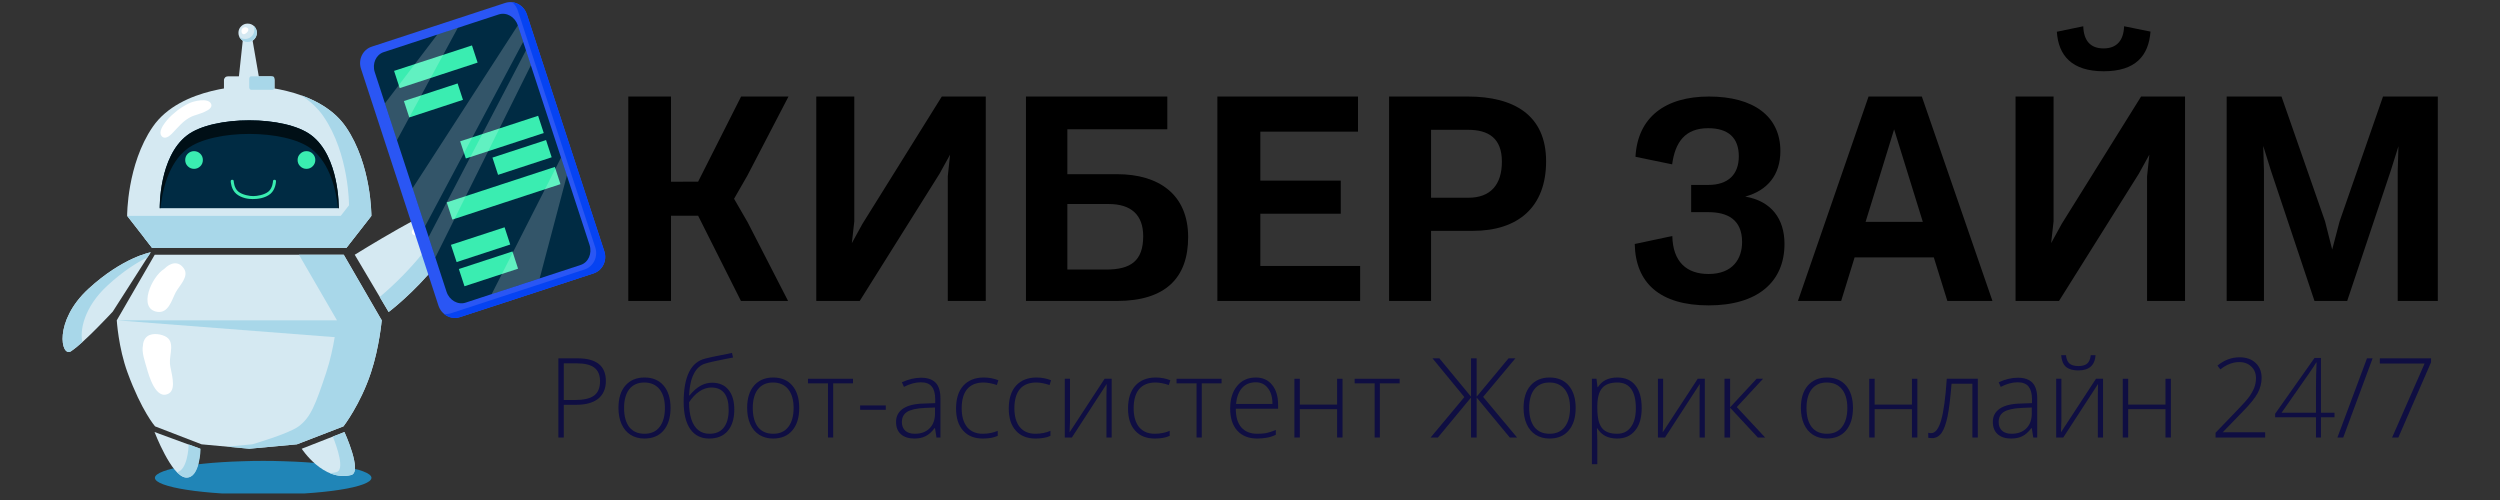<svg xmlns="http://www.w3.org/2000/svg" xmlns:xlink="http://www.w3.org/1999/xlink" width="250" zoomAndPan="magnify" viewBox="0 0 187.5 37.5" height="50" preserveAspectRatio="xMidYMid meet" version="1.0"><rect x="0" y="0" width="187.5" height="37.5" fill="#333333" stroke="none"/><defs><g/><clipPath id="ebdefc8ec6"><path d="M 11 34 L 28 34 L 28 37.008 L 11 37.008 Z M 11 34 " clip-rule="nonzero"/></clipPath><clipPath id="5890854071"><path d="M 27 0 L 45.555 0 L 45.555 24 L 27 24 Z M 27 0 " clip-rule="nonzero"/></clipPath><clipPath id="36b679dd4c"><path d="M 33 0 L 45.555 0 L 45.555 24 L 33 24 Z M 33 0 " clip-rule="nonzero"/></clipPath></defs><g clip-path="url(#ebdefc8ec6)"><path fill="#2085b7" d="M 27.859 35.836 C 27.859 35.922 27.805 36.004 27.703 36.086 C 27.598 36.168 27.445 36.246 27.238 36.324 C 27.035 36.398 26.785 36.473 26.488 36.543 C 26.195 36.613 25.855 36.676 25.48 36.734 C 25.102 36.793 24.691 36.848 24.25 36.891 C 23.805 36.938 23.34 36.977 22.848 37.008 C 22.352 37.043 21.844 37.066 21.324 37.082 C 20.801 37.098 20.273 37.105 19.738 37.105 C 19.207 37.105 18.676 37.098 18.156 37.082 C 17.633 37.066 17.125 37.043 16.633 37.008 C 16.141 36.977 15.672 36.938 15.227 36.891 C 14.785 36.848 14.375 36.793 13.996 36.734 C 13.621 36.676 13.285 36.613 12.988 36.543 C 12.691 36.473 12.441 36.398 12.238 36.324 C 12.031 36.246 11.879 36.168 11.773 36.086 C 11.672 36.004 11.617 35.922 11.617 35.836 C 11.617 35.754 11.672 35.672 11.773 35.59 C 11.879 35.508 12.031 35.43 12.238 35.352 C 12.441 35.273 12.691 35.199 12.988 35.133 C 13.285 35.062 13.621 35 13.996 34.941 C 14.375 34.879 14.785 34.828 15.227 34.781 C 15.672 34.734 16.141 34.695 16.633 34.664 C 17.125 34.633 17.633 34.609 18.156 34.594 C 18.676 34.574 19.207 34.566 19.738 34.566 C 20.273 34.566 20.801 34.574 21.324 34.594 C 21.844 34.609 22.352 34.633 22.848 34.664 C 23.34 34.695 23.805 34.734 24.25 34.781 C 24.691 34.828 25.102 34.879 25.48 34.941 C 25.855 35 26.195 35.062 26.488 35.133 C 26.785 35.199 27.035 35.273 27.238 35.352 C 27.445 35.43 27.598 35.508 27.703 35.59 C 27.805 35.672 27.859 35.754 27.859 35.836 Z M 27.859 35.836 " fill-opacity="1" fill-rule="nonzero"/></g><path fill="#d5e9f2" d="M 25.934 9.516 C 23.824 6.445 18.691 6.445 18.691 6.445 C 18.691 6.445 13.562 6.445 11.453 9.516 C 9.516 12.336 9.535 16.188 9.535 16.188 L 11.402 18.586 L 25.98 18.586 L 27.852 16.188 C 27.852 16.188 27.871 12.336 25.934 9.516 Z M 25.934 9.516 " fill-opacity="1" fill-rule="nonzero"/><path fill="#a8d7e9" d="M 25.938 9.516 C 25.109 8.312 23.816 7.582 22.555 7.137 C 23.207 7.543 23.801 8.062 24.258 8.727 C 26.195 11.543 26.176 15.395 26.176 15.395 L 24.305 17.797 L 10.789 17.797 L 11.406 18.586 L 25.984 18.586 L 27.855 16.188 C 27.855 16.188 27.871 12.336 25.938 9.516 Z M 25.938 9.516 " fill-opacity="1" fill-rule="nonzero"/><path fill="#002b43" d="M 23.344 10.141 C 21.379 8.652 16.008 8.652 14.043 10.141 C 11.906 11.758 11.98 15.613 11.98 15.613 L 25.406 15.613 C 25.406 15.613 25.477 11.758 23.344 10.141 Z M 23.344 10.141 " fill-opacity="1" fill-rule="nonzero"/><path fill="#000f16" d="M 12.035 15.613 C 12.168 14.355 12.602 12.25 14.043 11.16 C 16.008 9.672 21.379 9.672 23.344 11.16 C 24.781 12.25 25.219 14.352 25.352 15.613 L 25.406 15.613 C 25.406 15.613 25.48 11.758 23.344 10.141 C 21.379 8.652 16.008 8.652 14.043 10.141 C 11.906 11.758 11.98 15.613 11.98 15.613 Z M 12.035 15.613 " fill-opacity="1" fill-rule="nonzero"/><path fill="#d5e9f2" d="M 17.086 5.727 L 20.301 5.727 C 20.379 5.727 20.445 5.754 20.504 5.809 C 20.559 5.867 20.586 5.934 20.586 6.012 L 20.586 7.023 C 20.586 7.102 20.559 7.168 20.504 7.227 C 20.445 7.281 20.379 7.309 20.301 7.309 L 17.086 7.309 C 17.008 7.309 16.938 7.281 16.883 7.227 C 16.828 7.168 16.797 7.102 16.797 7.023 L 16.797 6.012 C 16.797 5.934 16.828 5.867 16.883 5.809 C 16.938 5.754 17.008 5.727 17.086 5.727 Z M 17.086 5.727 " fill-opacity="1" fill-rule="nonzero"/><path fill="#d5e9f2" d="M 17.836 6.492 L 18.27 2.461 L 18.844 2.461 L 19.547 6.516 Z M 17.836 6.492 " fill-opacity="1" fill-rule="nonzero"/><path fill="#d5e9f2" d="M 19.27 2.461 C 19.27 2.652 19.199 2.816 19.066 2.953 C 18.93 3.09 18.766 3.156 18.574 3.156 C 18.383 3.156 18.219 3.09 18.086 2.953 C 17.949 2.816 17.883 2.652 17.883 2.461 C 17.883 2.27 17.949 2.105 18.086 1.973 C 18.219 1.836 18.383 1.77 18.574 1.77 C 18.766 1.77 18.93 1.836 19.066 1.973 C 19.199 2.105 19.27 2.27 19.27 2.461 Z M 19.27 2.461 " fill-opacity="1" fill-rule="nonzero"/><path fill="#a8d7e9" d="M 19.008 1.918 C 19.078 2.066 19.098 2.219 19.062 2.379 C 19.027 2.539 18.945 2.668 18.82 2.77 C 18.691 2.871 18.547 2.922 18.383 2.922 C 18.219 2.922 18.074 2.871 17.945 2.766 C 17.992 2.859 18.059 2.938 18.141 3.004 C 18.223 3.066 18.316 3.109 18.418 3.133 C 18.52 3.156 18.621 3.156 18.727 3.133 C 18.828 3.109 18.918 3.062 19 2.996 C 19.082 2.934 19.145 2.852 19.191 2.758 C 19.238 2.664 19.262 2.562 19.262 2.461 C 19.262 2.355 19.238 2.254 19.195 2.16 C 19.152 2.066 19.086 1.984 19.008 1.918 Z M 19.008 1.918 " fill-opacity="1" fill-rule="nonzero"/><path fill="#a8d7e9" d="M 11.402 18.586 L 25.98 18.586 L 27.852 16.188 L 9.535 16.188 Z M 11.402 18.586 " fill-opacity="1" fill-rule="nonzero"/><path fill="#a8d7e9" d="M 20.586 6.551 C 20.586 6.652 20.523 6.734 20.441 6.734 L 18.836 6.734 C 18.758 6.734 18.691 6.652 18.691 6.551 L 18.691 5.91 C 18.691 5.809 18.758 5.723 18.836 5.723 L 20.441 5.723 C 20.523 5.723 20.586 5.805 20.586 5.91 Z M 20.586 6.551 " fill-opacity="1" fill-rule="nonzero"/><path fill="#ffffff" d="M 15.824 7.77 C 15.594 7.32 14.531 7.578 14.188 7.742 C 13.906 7.875 13.395 8.172 13.07 8.48 C 12.809 8.691 12.578 8.93 12.379 9.199 C 12.211 9.422 11.898 9.883 12.102 10.18 C 12.324 10.504 12.699 10.223 12.883 10.035 C 13.367 9.547 13.738 9.027 14.395 8.73 C 14.715 8.586 16.098 8.297 15.824 7.77 Z M 15.824 7.77 " fill-opacity="1" fill-rule="nonzero"/><path fill="#ffffff" d="M 18.297 2.062 C 17.969 2.141 18.094 2.824 18.496 2.457 C 18.816 2.164 18.48 1.98 18.297 2.062 Z M 18.297 2.062 " fill-opacity="1" fill-rule="nonzero"/><path fill="#d5e9f2" d="M 28.629 24.023 L 25.781 19.105 L 11.605 19.105 L 8.758 24.023 C 8.758 24.023 8.879 26.074 9.566 27.945 C 10.621 30.824 11.629 31.977 11.629 31.977 L 15.117 33.324 L 18.66 33.652 L 18.66 33.656 C 18.66 33.656 18.688 33.656 18.695 33.656 C 18.703 33.656 18.727 33.656 18.727 33.656 L 18.727 33.652 L 22.27 33.324 L 25.758 31.977 C 25.758 31.977 27.023 30.348 27.82 27.945 C 28.449 26.055 28.629 24.023 28.629 24.023 Z M 28.629 24.023 " fill-opacity="1" fill-rule="nonzero"/><path fill="#a8d7e9" d="M 25.781 19.105 L 22.422 19.105 L 25.273 24.023 C 25.273 24.023 25.094 26.055 24.465 27.945 C 23.664 30.348 23.309 31.301 22.398 31.977 C 21.648 32.535 18.914 33.324 18.914 33.324 L 17.016 33.5 L 18.66 33.652 L 18.66 33.656 C 18.66 33.656 18.684 33.656 18.691 33.656 C 18.699 33.656 18.723 33.656 18.723 33.656 L 18.723 33.652 L 22.27 33.324 L 25.758 31.977 C 25.758 31.977 27.023 30.348 27.82 27.945 C 28.449 26.055 28.629 24.023 28.629 24.023 Z M 25.781 19.105 " fill-opacity="1" fill-rule="nonzero"/><path fill="#a8d7e9" d="M 8.758 24.023 L 28.629 24.023 L 27.855 25.5 Z M 8.758 24.023 " fill-opacity="1" fill-rule="nonzero"/><path fill="#ffffff" d="M 12.746 27.285 C 12.688 26.57 13.176 25.586 12.363 25.211 C 11.945 25.016 11.238 24.938 10.914 25.355 C 10.793 25.516 10.73 25.699 10.723 25.898 C 10.605 26.406 10.879 27.152 11.008 27.609 C 11.16 28.145 11.68 30.035 12.645 29.52 C 13.297 29.168 12.785 27.812 12.746 27.285 Z M 12.746 27.285 " fill-opacity="1" fill-rule="nonzero"/><path fill="#ffffff" d="M 13.789 20.133 C 13.359 19.516 12.75 19.723 12.316 20.168 C 11.355 20.758 10.328 23.152 11.789 23.387 C 12.629 23.523 12.883 22.5 13.168 21.945 C 13.43 21.438 14.215 20.738 13.789 20.133 Z M 13.789 20.133 " fill-opacity="1" fill-rule="nonzero"/><path fill="#d5e9f2" d="M 26.605 19.105 C 26.605 19.105 32.84 15.227 34.039 15.227 C 35.238 15.227 34.758 17.387 32.84 19.746 C 30.98 22.035 29.148 23.398 29.148 23.398 Z M 26.605 19.105 " fill-opacity="1" fill-rule="nonzero"/><path fill="#a8d7e9" d="M 34.039 15.227 C 33.918 15.227 33.75 15.266 33.539 15.336 C 33.504 16.18 32.871 17.559 31.691 19.008 C 30.723 20.199 29.652 21.285 28.48 22.273 L 29.148 23.402 C 29.148 23.402 30.98 22.035 32.84 19.746 C 34.758 17.387 35.238 15.227 34.039 15.227 Z M 34.039 15.227 " fill-opacity="1" fill-rule="nonzero"/><path fill="#ffffff" d="M 32.699 16.129 C 32.535 16.023 32.059 16.266 31.922 16.332 C 31.695 16.441 31.113 16.809 30.992 17.16 C 30.855 17.348 30.832 17.527 31.055 17.637 C 31.395 17.809 32.336 17.043 32.539 16.793 C 32.664 16.633 32.922 16.277 32.699 16.129 Z M 32.699 16.129 " fill-opacity="1" fill-rule="nonzero"/><path fill="#d5e9f2" d="M 11.59 32.402 C 11.59 32.402 12.855 35.707 13.914 35.812 C 14.973 35.922 15.004 33.656 15.004 33.656 Z M 11.59 32.402 " fill-opacity="1" fill-rule="nonzero"/><path fill="#a8d7e9" d="M 14.152 33.332 C 14.141 33.652 14.043 35.215 13.297 35.414 C 13.516 35.641 13.738 35.793 13.949 35.812 C 15.012 35.922 15.043 33.656 15.043 33.656 Z M 14.152 33.332 " fill-opacity="1" fill-rule="nonzero"/><path fill="#d5e9f2" d="M 22.629 33.656 C 22.629 33.656 24.246 36.148 26.332 35.629 C 27.207 35.41 25.832 32.402 25.832 32.402 Z M 22.629 33.656 " fill-opacity="1" fill-rule="nonzero"/><path fill="#a8d7e9" d="M 25.832 32.402 L 24.961 32.742 C 25.312 33.621 25.863 35.254 25.23 35.41 C 25.066 35.453 24.898 35.477 24.727 35.48 C 25.211 35.684 25.754 35.77 26.332 35.625 C 27.207 35.41 25.832 32.402 25.832 32.402 Z M 25.832 32.402 " fill-opacity="1" fill-rule="nonzero"/><path fill="#3aedb1" d="M 20.59 13.484 C 20.516 13.48 20.477 13.52 20.473 13.594 C 20.473 13.598 20.453 14.105 20.133 14.367 C 19.828 14.621 19.273 14.707 19.004 14.707 C 18.75 14.715 18.176 14.621 17.871 14.367 C 17.551 14.105 17.531 13.598 17.531 13.594 C 17.527 13.52 17.488 13.48 17.414 13.484 C 17.34 13.484 17.305 13.523 17.305 13.598 C 17.305 13.625 17.328 14.211 17.727 14.543 C 18.137 14.879 18.664 14.93 18.949 14.93 C 19.289 14.93 19.867 14.879 20.277 14.543 C 20.676 14.211 20.699 13.625 20.699 13.598 C 20.703 13.523 20.664 13.484 20.59 13.484 Z M 20.59 13.484 " fill-opacity="1" fill-rule="nonzero"/><path fill="#d5e9f2" d="M 8.457 23.371 C 8.457 23.371 6.332 25.68 5.332 26.34 C 4.57 26.844 4 24.086 6.633 21.664 C 9.211 19.297 11.305 18.922 11.305 18.922 Z M 8.457 23.371 " fill-opacity="1" fill-rule="nonzero"/><path fill="#a8d7e9" d="M 6.633 21.664 C 9.211 19.297 11.305 18.922 11.305 18.922 L 11.066 19.293 C 10.254 19.699 9.207 20.355 8.066 21.41 C 6.293 23.035 5.973 24.812 6.18 25.652 C 5.914 25.902 5.629 26.133 5.332 26.34 C 4.57 26.844 4 24.086 6.633 21.664 Z M 6.633 21.664 " fill-opacity="1" fill-rule="nonzero"/><path fill="#3aedb1" d="M 15.215 12 C 15.215 12.184 15.152 12.34 15.023 12.469 C 14.891 12.598 14.734 12.664 14.555 12.664 C 14.371 12.664 14.215 12.598 14.082 12.469 C 13.953 12.34 13.891 12.184 13.891 12 C 13.891 11.816 13.953 11.66 14.082 11.531 C 14.215 11.402 14.371 11.336 14.551 11.336 C 14.734 11.336 14.891 11.402 15.023 11.531 C 15.152 11.66 15.215 11.816 15.215 12 Z M 15.215 12 " fill-opacity="1" fill-rule="nonzero"/><path fill="#3aedb1" d="M 23.648 12 C 23.648 12.184 23.582 12.34 23.453 12.469 C 23.324 12.598 23.168 12.664 22.984 12.664 C 22.801 12.664 22.645 12.598 22.516 12.469 C 22.383 12.34 22.32 12.184 22.32 12 C 22.32 11.816 22.383 11.66 22.516 11.531 C 22.645 11.402 22.801 11.336 22.984 11.336 C 23.168 11.336 23.324 11.402 23.453 11.531 C 23.582 11.66 23.648 11.816 23.648 12 Z M 23.648 12 " fill-opacity="1" fill-rule="nonzero"/><g clip-path="url(#5890854071)"><path fill="#2a56f4" d="M 45.324 18.848 C 45.551 19.539 45.191 20.281 44.52 20.504 L 34.508 23.781 C 33.836 24 33.109 23.613 32.883 22.918 L 27.074 5.156 C 26.848 4.461 27.207 3.719 27.879 3.5 L 37.891 0.219 C 38.559 0 39.289 0.387 39.516 1.082 Z M 45.324 18.848 " fill-opacity="1" fill-rule="nonzero"/></g><g clip-path="url(#36b679dd4c)"><path fill="#0643f2" d="M 38.414 0.164 C 38.613 0.332 38.758 0.539 38.836 0.789 L 44.645 18.555 C 44.871 19.25 44.512 19.992 43.844 20.211 L 33.828 23.492 C 33.66 23.547 33.484 23.566 33.305 23.543 C 33.664 23.844 34.062 23.922 34.508 23.781 L 44.523 20.504 C 45.191 20.281 45.551 19.543 45.324 18.848 L 39.516 1.082 C 39.438 0.836 39.301 0.629 39.098 0.461 C 38.898 0.297 38.672 0.195 38.414 0.164 Z M 38.414 0.164 " fill-opacity="1" fill-rule="nonzero"/></g><path fill="#002b43" d="M 44.215 18.363 C 44.426 19.008 44.129 19.684 43.551 19.871 L 34.918 22.699 C 34.34 22.887 33.699 22.52 33.488 21.875 L 28.109 5.418 C 27.898 4.773 28.199 4.098 28.777 3.91 L 37.41 1.082 C 37.988 0.895 38.629 1.262 38.836 1.906 Z M 44.215 18.363 " fill-opacity="1" fill-rule="nonzero"/><path fill="#3aedb1" d="M 29.555 5.316 L 35.398 3.406 L 35.82 4.695 L 29.977 6.609 Z M 29.555 5.316 " fill-opacity="1" fill-rule="nonzero"/><path fill="#3aedb1" d="M 34.512 10.598 L 40.359 8.684 L 40.781 9.977 L 34.938 11.887 Z M 34.512 10.598 " fill-opacity="1" fill-rule="nonzero"/><path fill="#3aedb1" d="M 36.934 11.82 L 40.953 10.504 L 41.375 11.797 L 37.355 13.113 Z M 36.934 11.82 " fill-opacity="1" fill-rule="nonzero"/><path fill="#3aedb1" d="M 33.82 18.363 L 37.844 17.047 L 38.266 18.34 L 34.246 19.656 Z M 33.82 18.363 " fill-opacity="1" fill-rule="nonzero"/><path fill="#3aedb1" d="M 34.414 20.176 L 38.434 18.859 L 38.855 20.152 L 34.836 21.469 Z M 34.414 20.176 " fill-opacity="1" fill-rule="nonzero"/><path fill="#3aedb1" d="M 33.504 15.176 L 41.613 12.52 L 42.035 13.812 L 33.926 16.469 Z M 33.504 15.176 " fill-opacity="1" fill-rule="nonzero"/><path fill="#3aedb1" d="M 30.293 7.578 L 34.32 6.258 L 34.723 7.488 L 30.695 8.809 Z M 30.293 7.578 " fill-opacity="1" fill-rule="nonzero"/><path fill="#ffffff" d="M 28.871 7.75 L 32.797 2.594 L 34.336 2.086 L 29.773 10.512 Z M 28.871 7.75 " fill-opacity="0.2" fill-rule="nonzero"/><path fill="#ffffff" d="M 30.949 14.109 L 31.883 16.965 L 39.238 3.137 L 38.836 1.906 Z M 30.949 14.109 " fill-opacity="0.2" fill-rule="nonzero"/><path fill="#ffffff" d="M 36.875 22.059 L 42.078 11.82 L 42.516 13.164 L 40.477 20.875 Z M 36.875 22.059 " fill-opacity="0.2" fill-rule="nonzero"/><path fill="#ffffff" d="M 32.148 17.773 L 39.449 3.773 L 39.816 4.895 L 32.652 19.309 Z M 32.148 17.773 " fill-opacity="0.2" fill-rule="nonzero"/><g fill="#000000" fill-opacity="1"><g transform="translate(45.614, 22.572)"><g><path d="M 9.441 -7.664 L 10.449 -9.422 L 13.523 -15.332 L 9.969 -15.332 L 6.746 -8.949 L 4.711 -8.941 L 4.711 -15.332 L 1.508 -15.332 L 1.508 0 L 4.711 0 L 4.711 -6.391 L 6.746 -6.391 L 9.957 0 L 13.492 0 L 10.461 -5.898 Z M 9.441 -7.664 "/></g></g></g><g fill="#000000" fill-opacity="1"><g transform="translate(59.713, 22.572)"><g><path d="M 1.508 0 L 4.766 0 L 10.75 -9.539 L 11.543 -10.973 L 11.371 -9.348 L 11.371 0 L 14.219 0 L 14.219 -15.332 L 10.922 -15.332 L 4.969 -5.781 L 4.176 -4.336 L 4.359 -5.973 L 4.359 -15.332 L 1.508 -15.332 Z M 1.508 0 "/></g></g></g><g fill="#000000" fill-opacity="1"><g transform="translate(75.439, 22.572)"><g><path d="M 1.508 0 L 8.32 0 C 12.012 0 13.672 -1.766 13.672 -4.785 C 13.672 -8.008 11.445 -9.508 8.352 -9.508 L 4.613 -9.508 L 4.613 -12.879 L 12.109 -12.879 L 12.109 -15.332 L 1.508 -15.332 Z M 4.613 -2.355 L 4.613 -7.27 L 7.719 -7.27 C 9.379 -7.27 10.301 -6.469 10.301 -4.859 C 10.301 -2.996 9.359 -2.355 7.516 -2.355 Z M 4.613 -2.355 "/></g></g></g><g fill="#000000" fill-opacity="1"><g transform="translate(89.795, 22.572)"><g><path d="M 1.508 0 L 12.215 0 L 12.215 -2.625 L 4.73 -2.625 L 4.73 -6.543 L 10.762 -6.543 L 10.762 -9.027 L 4.73 -9.027 L 4.73 -12.699 L 12.055 -12.699 L 12.055 -15.332 L 1.508 -15.332 Z M 1.508 0 "/></g></g></g><g fill="#000000" fill-opacity="1"><g transform="translate(102.673, 22.572)"><g><path d="M 1.508 0 L 4.656 0 L 4.656 -5.258 L 7.793 -5.258 C 11.18 -5.258 13.285 -7.035 13.285 -10.473 C 13.285 -13.941 10.867 -15.332 7.418 -15.332 L 1.508 -15.332 Z M 4.656 -7.742 L 4.656 -12.836 L 7.43 -12.836 C 8.941 -12.836 9.969 -12.227 9.969 -10.449 C 9.969 -8.727 9.121 -7.742 7.461 -7.742 Z M 4.656 -7.742 "/></g></g></g><g fill="#000000" fill-opacity="1"><g transform="translate(116.429, 22.572)"><g/></g></g><g fill="#000000" fill-opacity="1"><g transform="translate(121.739, 22.572)"><g><path d="M 6.414 0.332 C 10.062 0.332 12.098 -1.414 12.098 -4.281 C 12.098 -6.156 11.113 -7.496 9.152 -7.828 C 10.805 -8.277 11.789 -9.441 11.789 -11.242 C 11.789 -13.863 9.766 -15.332 6.434 -15.332 C 3.16 -15.332 1.082 -13.781 0.922 -10.812 L 3.672 -10.246 C 3.898 -11.918 4.648 -12.957 6.371 -12.957 C 7.871 -12.957 8.672 -12.25 8.672 -10.848 C 8.672 -9.496 7.879 -8.703 6.391 -8.703 L 5.098 -8.703 L 5.098 -6.66 L 6.402 -6.66 C 7.805 -6.66 8.918 -6.113 8.918 -4.422 C 8.918 -3.18 8.234 -2.023 6.402 -2.023 C 4.766 -2.023 3.727 -2.922 3.684 -4.871 L 0.867 -4.273 C 0.922 -1.359 2.742 0.332 6.414 0.332 Z M 6.414 0.332 "/></g></g></g><g fill="#000000" fill-opacity="1"><g transform="translate(134.618, 22.572)"><g><path d="M 11.434 0 L 14.816 0 L 9.52 -15.332 L 5.523 -15.332 L 0.227 0 L 3.469 0 L 4.477 -3.266 L 10.418 -3.266 Z M 5.301 -5.93 L 7.441 -12.871 L 9.594 -5.93 Z M 5.301 -5.93 "/></g></g></g><g fill="#000000" fill-opacity="1"><g transform="translate(149.659, 22.572)"><g><path d="M 8.117 -17.227 C 10.504 -17.227 11.488 -18.383 11.629 -20.203 L 9.648 -20.602 C 9.613 -19.562 9.121 -18.941 8.105 -18.941 C 7.098 -18.941 6.617 -19.551 6.586 -20.602 L 4.605 -20.191 C 4.723 -18.406 5.727 -17.227 8.117 -17.227 Z M 1.508 0 L 4.766 0 L 10.75 -9.539 L 11.543 -10.973 L 11.371 -9.348 L 11.371 0 L 14.219 0 L 14.219 -15.332 L 10.922 -15.332 L 4.969 -5.781 L 4.176 -4.336 L 4.359 -5.973 L 4.359 -15.332 L 1.508 -15.332 Z M 1.508 0 "/></g></g></g><g fill="#000000" fill-opacity="1"><g transform="translate(165.492, 22.572)"><g><path d="M 1.508 0 L 4.305 0 L 4.305 -9.785 L 4.25 -11.629 L 4.828 -9.773 L 8.094 0 L 10.547 0 L 13.824 -9.797 L 14.391 -11.605 L 14.336 -9.773 L 14.336 0 L 17.344 0 L 17.344 -15.332 L 13.234 -15.332 L 9.98 -5.973 L 9.422 -3.855 L 8.887 -5.973 L 5.621 -15.332 L 1.508 -15.332 Z M 1.508 0 "/></g></g></g><g fill="#0f0e42" fill-opacity="1"><g transform="translate(41.034, 32.813)"><g><path d="M 4.406 -4.234 C 4.406 -3.66 4.211 -3.219 3.828 -2.906 C 3.441 -2.602 2.891 -2.453 2.172 -2.453 L 1.25 -2.453 L 1.25 0 L 0.844 0 L 0.844 -5.938 L 2.297 -5.938 C 3.703 -5.938 4.406 -5.367 4.406 -4.234 Z M 1.25 -2.812 L 2.062 -2.812 C 2.738 -2.812 3.223 -2.922 3.516 -3.141 C 3.816 -3.359 3.969 -3.719 3.969 -4.219 C 3.969 -4.676 3.828 -5.016 3.547 -5.234 C 3.266 -5.453 2.828 -5.562 2.234 -5.562 L 1.25 -5.562 Z M 1.25 -2.812 "/></g></g><g transform="translate(45.9, 32.813)"><g><path d="M 4.391 -2.219 C 4.391 -1.488 4.211 -0.922 3.859 -0.516 C 3.516 -0.117 3.035 0.078 2.422 0.078 C 2.035 0.078 1.691 -0.016 1.391 -0.203 C 1.098 -0.391 0.875 -0.656 0.719 -1 C 0.562 -1.352 0.484 -1.758 0.484 -2.219 C 0.484 -2.938 0.656 -3.492 1 -3.891 C 1.352 -4.297 1.832 -4.5 2.438 -4.5 C 3.051 -4.5 3.531 -4.297 3.875 -3.891 C 4.219 -3.484 4.391 -2.926 4.391 -2.219 Z M 0.906 -2.219 C 0.906 -1.602 1.035 -1.125 1.297 -0.781 C 1.566 -0.445 1.945 -0.281 2.438 -0.281 C 2.926 -0.281 3.301 -0.445 3.562 -0.781 C 3.832 -1.125 3.969 -1.602 3.969 -2.219 C 3.969 -2.82 3.832 -3.289 3.562 -3.625 C 3.289 -3.957 2.91 -4.125 2.422 -4.125 C 1.941 -4.125 1.566 -3.957 1.297 -3.625 C 1.035 -3.289 0.906 -2.82 0.906 -2.219 Z M 0.906 -2.219 "/></g></g><g transform="translate(50.775, 32.813)"><g><path d="M 0.5 -2.656 C 0.5 -4.57 1.039 -5.66 2.125 -5.922 C 2.5 -6.016 2.859 -6.094 3.203 -6.156 C 3.555 -6.227 3.863 -6.289 4.125 -6.344 L 4.203 -6 L 3.719 -5.906 C 2.914 -5.75 2.383 -5.629 2.125 -5.547 C 1.758 -5.441 1.473 -5.188 1.266 -4.781 C 1.055 -4.383 0.938 -3.844 0.906 -3.156 L 0.938 -3.156 C 1.227 -3.5 1.508 -3.742 1.781 -3.891 C 2.051 -4.035 2.332 -4.109 2.625 -4.109 C 3.164 -4.109 3.578 -3.93 3.859 -3.578 C 4.148 -3.234 4.297 -2.738 4.297 -2.094 C 4.297 -1.406 4.129 -0.867 3.797 -0.484 C 3.473 -0.109 3.008 0.078 2.406 0.078 C 1.801 0.078 1.332 -0.156 1 -0.625 C 0.664 -1.102 0.5 -1.781 0.5 -2.656 Z M 2.438 -0.281 C 2.906 -0.281 3.258 -0.43 3.5 -0.734 C 3.75 -1.047 3.875 -1.492 3.875 -2.078 C 3.875 -2.629 3.766 -3.047 3.547 -3.328 C 3.328 -3.609 3.004 -3.75 2.578 -3.75 C 2.266 -3.75 1.961 -3.648 1.672 -3.453 C 1.379 -3.254 1.125 -2.984 0.906 -2.641 C 0.906 -2.148 0.961 -1.723 1.078 -1.359 C 1.203 -0.992 1.379 -0.723 1.609 -0.547 C 1.836 -0.367 2.113 -0.281 2.438 -0.281 Z M 2.438 -0.281 "/></g></g><g transform="translate(55.552, 32.813)"><g><path d="M 4.391 -2.219 C 4.391 -1.488 4.211 -0.922 3.859 -0.516 C 3.516 -0.117 3.035 0.078 2.422 0.078 C 2.035 0.078 1.691 -0.016 1.391 -0.203 C 1.098 -0.391 0.875 -0.656 0.719 -1 C 0.562 -1.352 0.484 -1.758 0.484 -2.219 C 0.484 -2.938 0.656 -3.492 1 -3.891 C 1.352 -4.297 1.832 -4.5 2.438 -4.5 C 3.051 -4.5 3.531 -4.297 3.875 -3.891 C 4.219 -3.484 4.391 -2.926 4.391 -2.219 Z M 0.906 -2.219 C 0.906 -1.602 1.035 -1.125 1.297 -0.781 C 1.566 -0.445 1.945 -0.281 2.438 -0.281 C 2.926 -0.281 3.301 -0.445 3.562 -0.781 C 3.832 -1.125 3.969 -1.602 3.969 -2.219 C 3.969 -2.82 3.832 -3.289 3.562 -3.625 C 3.289 -3.957 2.91 -4.125 2.422 -4.125 C 1.941 -4.125 1.566 -3.957 1.297 -3.625 C 1.035 -3.289 0.906 -2.82 0.906 -2.219 Z M 0.906 -2.219 "/></g></g><g transform="translate(60.427, 32.813)"><g><path d="M 3.547 -4.062 L 2.062 -4.062 L 2.062 0 L 1.672 0 L 1.672 -4.062 L 0.172 -4.062 L 0.172 -4.406 L 3.547 -4.406 Z M 3.547 -4.062 "/></g></g><g transform="translate(64.136, 32.813)"><g><path d="M 0.375 -2.078 L 0.375 -2.406 L 2.297 -2.406 L 2.297 -2.078 Z M 0.375 -2.078 "/></g></g><g transform="translate(66.813, 32.813)"><g><path d="M 3.422 0 L 3.312 -0.703 L 3.281 -0.703 C 3.062 -0.41 2.832 -0.207 2.594 -0.094 C 2.363 0.02 2.086 0.078 1.766 0.078 C 1.336 0.078 1 -0.031 0.75 -0.25 C 0.508 -0.469 0.391 -0.773 0.391 -1.172 C 0.391 -1.598 0.566 -1.93 0.922 -2.172 C 1.285 -2.41 1.805 -2.535 2.484 -2.547 L 3.328 -2.578 L 3.328 -2.875 C 3.328 -3.289 3.242 -3.602 3.078 -3.812 C 2.91 -4.031 2.633 -4.141 2.25 -4.141 C 1.844 -4.141 1.422 -4.023 0.984 -3.797 L 0.828 -4.141 C 1.316 -4.367 1.797 -4.484 2.266 -4.484 C 2.754 -4.484 3.117 -4.359 3.359 -4.109 C 3.598 -3.859 3.719 -3.469 3.719 -2.938 L 3.719 0 Z M 1.797 -0.281 C 2.266 -0.281 2.633 -0.414 2.906 -0.688 C 3.176 -0.957 3.312 -1.332 3.312 -1.812 L 3.312 -2.25 L 2.547 -2.219 C 1.922 -2.188 1.477 -2.086 1.219 -1.922 C 0.957 -1.754 0.828 -1.5 0.828 -1.156 C 0.828 -0.883 0.91 -0.672 1.078 -0.516 C 1.242 -0.359 1.484 -0.281 1.797 -0.281 Z M 1.797 -0.281 "/></g></g><g transform="translate(71.22, 32.813)"><g><path d="M 2.5 0.078 C 1.863 0.078 1.367 -0.117 1.016 -0.516 C 0.66 -0.91 0.484 -1.461 0.484 -2.172 C 0.484 -2.91 0.664 -3.484 1.031 -3.891 C 1.406 -4.297 1.914 -4.5 2.562 -4.5 C 2.945 -4.5 3.312 -4.43 3.656 -4.297 L 3.547 -3.938 C 3.16 -4.062 2.828 -4.125 2.547 -4.125 C 2.004 -4.125 1.594 -3.957 1.312 -3.625 C 1.039 -3.289 0.906 -2.812 0.906 -2.188 C 0.906 -1.594 1.039 -1.125 1.312 -0.781 C 1.594 -0.445 1.984 -0.281 2.484 -0.281 C 2.891 -0.281 3.266 -0.352 3.609 -0.5 L 3.609 -0.125 C 3.328 0.008 2.957 0.078 2.5 0.078 Z M 2.5 0.078 "/></g></g><g transform="translate(75.173, 32.813)"><g><path d="M 2.5 0.078 C 1.863 0.078 1.367 -0.117 1.016 -0.516 C 0.66 -0.91 0.484 -1.461 0.484 -2.172 C 0.484 -2.91 0.664 -3.484 1.031 -3.891 C 1.406 -4.297 1.914 -4.5 2.562 -4.5 C 2.945 -4.5 3.312 -4.43 3.656 -4.297 L 3.547 -3.938 C 3.16 -4.062 2.828 -4.125 2.547 -4.125 C 2.004 -4.125 1.594 -3.957 1.312 -3.625 C 1.039 -3.289 0.906 -2.812 0.906 -2.188 C 0.906 -1.594 1.039 -1.125 1.312 -0.781 C 1.594 -0.445 1.984 -0.281 2.484 -0.281 C 2.891 -0.281 3.266 -0.352 3.609 -0.5 L 3.609 -0.125 C 3.328 0.008 2.957 0.078 2.5 0.078 Z M 2.5 0.078 "/></g></g><g transform="translate(79.125, 32.813)"><g><path d="M 1.125 -4.406 L 1.125 -1.219 L 1.094 -0.391 L 3.719 -4.406 L 4.25 -4.406 L 4.25 0 L 3.859 0 L 3.859 -3.172 L 3.875 -4.016 L 1.266 0 L 0.734 0 L 0.734 -4.406 Z M 1.125 -4.406 "/></g></g><g transform="translate(84.118, 32.813)"><g><path d="M 2.5 0.078 C 1.863 0.078 1.367 -0.117 1.016 -0.516 C 0.66 -0.91 0.484 -1.461 0.484 -2.172 C 0.484 -2.91 0.664 -3.484 1.031 -3.891 C 1.406 -4.297 1.914 -4.5 2.562 -4.5 C 2.945 -4.5 3.312 -4.43 3.656 -4.297 L 3.547 -3.938 C 3.16 -4.062 2.828 -4.125 2.547 -4.125 C 2.004 -4.125 1.594 -3.957 1.312 -3.625 C 1.039 -3.289 0.906 -2.812 0.906 -2.188 C 0.906 -1.594 1.039 -1.125 1.312 -0.781 C 1.594 -0.445 1.984 -0.281 2.484 -0.281 C 2.891 -0.281 3.266 -0.352 3.609 -0.5 L 3.609 -0.125 C 3.328 0.008 2.957 0.078 2.5 0.078 Z M 2.5 0.078 "/></g></g><g transform="translate(88.07, 32.813)"><g><path d="M 3.547 -4.062 L 2.062 -4.062 L 2.062 0 L 1.672 0 L 1.672 -4.062 L 0.172 -4.062 L 0.172 -4.406 L 3.547 -4.406 Z M 3.547 -4.062 "/></g></g><g transform="translate(91.779, 32.813)"><g><path d="M 2.516 0.078 C 1.879 0.078 1.379 -0.117 1.016 -0.516 C 0.66 -0.91 0.484 -1.461 0.484 -2.172 C 0.484 -2.879 0.656 -3.441 1 -3.859 C 1.344 -4.285 1.812 -4.5 2.406 -4.5 C 2.926 -4.5 3.332 -4.316 3.625 -3.953 C 3.926 -3.586 4.078 -3.094 4.078 -2.469 L 4.078 -2.156 L 0.906 -2.156 C 0.906 -1.539 1.047 -1.07 1.328 -0.75 C 1.609 -0.438 2.004 -0.281 2.516 -0.281 C 2.766 -0.281 2.984 -0.297 3.172 -0.328 C 3.367 -0.367 3.613 -0.445 3.906 -0.562 L 3.906 -0.203 C 3.656 -0.086 3.426 -0.016 3.219 0.016 C 3.008 0.055 2.773 0.078 2.516 0.078 Z M 2.406 -4.141 C 1.977 -4.141 1.633 -4 1.375 -3.719 C 1.125 -3.438 0.973 -3.035 0.922 -2.516 L 3.656 -2.516 C 3.656 -3.023 3.539 -3.422 3.312 -3.703 C 3.094 -3.992 2.789 -4.141 2.406 -4.141 Z M 2.406 -4.141 "/></g></g><g transform="translate(96.345, 32.813)"><g><path d="M 1.141 -4.406 L 1.141 -2.469 L 3.938 -2.469 L 3.938 -4.406 L 4.344 -4.406 L 4.344 0 L 3.938 0 L 3.938 -2.125 L 1.141 -2.125 L 1.141 0 L 0.734 0 L 0.734 -4.406 Z M 1.141 -4.406 "/></g></g><g transform="translate(101.427, 32.813)"><g><path d="M 3.547 -4.062 L 2.062 -4.062 L 2.062 0 L 1.672 0 L 1.672 -4.062 L 0.172 -4.062 L 0.172 -4.406 L 3.547 -4.406 Z M 3.547 -4.062 "/></g></g><g transform="translate(105.135, 32.813)"><g/></g><g transform="translate(107.296, 32.813)"><g><path d="M 2.531 -3.031 L 0.141 -5.938 L 0.656 -5.938 L 3.031 -3.062 L 3.031 -5.938 L 3.453 -5.938 L 3.453 -3.062 L 5.844 -5.938 L 6.359 -5.938 L 3.938 -3.047 L 6.484 0 L 5.938 0 L 3.453 -3 L 3.453 0 L 3.031 0 L 3.031 -3 L 0.547 0 L 0 0 Z M 2.531 -3.031 "/></g></g><g transform="translate(113.784, 32.813)"><g><path d="M 4.391 -2.219 C 4.391 -1.488 4.211 -0.922 3.859 -0.516 C 3.516 -0.117 3.035 0.078 2.422 0.078 C 2.035 0.078 1.691 -0.016 1.391 -0.203 C 1.098 -0.391 0.875 -0.656 0.719 -1 C 0.562 -1.352 0.484 -1.758 0.484 -2.219 C 0.484 -2.938 0.656 -3.492 1 -3.891 C 1.352 -4.297 1.832 -4.5 2.438 -4.5 C 3.051 -4.5 3.531 -4.297 3.875 -3.891 C 4.219 -3.484 4.391 -2.926 4.391 -2.219 Z M 0.906 -2.219 C 0.906 -1.602 1.035 -1.125 1.297 -0.781 C 1.566 -0.445 1.945 -0.281 2.438 -0.281 C 2.926 -0.281 3.301 -0.445 3.562 -0.781 C 3.832 -1.125 3.969 -1.602 3.969 -2.219 C 3.969 -2.82 3.832 -3.289 3.562 -3.625 C 3.289 -3.957 2.91 -4.125 2.422 -4.125 C 1.941 -4.125 1.566 -3.957 1.297 -3.625 C 1.035 -3.289 0.906 -2.82 0.906 -2.219 Z M 0.906 -2.219 "/></g></g><g transform="translate(118.658, 32.813)"><g><path d="M 2.625 0.078 C 1.945 0.078 1.453 -0.176 1.141 -0.688 L 1.109 -0.688 L 1.125 -0.344 C 1.133 -0.145 1.141 0.07 1.141 0.312 L 1.141 2 L 0.734 2 L 0.734 -4.406 L 1.078 -4.406 L 1.156 -3.781 L 1.188 -3.781 C 1.488 -4.258 1.973 -4.5 2.641 -4.5 C 3.234 -4.5 3.688 -4.301 4 -3.906 C 4.312 -3.52 4.469 -2.953 4.469 -2.203 C 4.469 -1.473 4.301 -0.91 3.969 -0.516 C 3.645 -0.117 3.195 0.078 2.625 0.078 Z M 2.625 -0.281 C 3.07 -0.281 3.414 -0.445 3.656 -0.781 C 3.906 -1.113 4.031 -1.582 4.031 -2.188 C 4.031 -3.477 3.566 -4.125 2.641 -4.125 C 2.117 -4.125 1.738 -3.984 1.5 -3.703 C 1.258 -3.422 1.141 -2.961 1.141 -2.328 L 1.141 -2.203 C 1.141 -1.504 1.254 -1.008 1.484 -0.719 C 1.711 -0.426 2.094 -0.281 2.625 -0.281 Z M 2.625 -0.281 "/></g></g><g transform="translate(123.61, 32.813)"><g><path d="M 1.125 -4.406 L 1.125 -1.219 L 1.094 -0.391 L 3.719 -4.406 L 4.25 -4.406 L 4.25 0 L 3.859 0 L 3.859 -3.172 L 3.875 -4.016 L 1.266 0 L 0.734 0 L 0.734 -4.406 Z M 1.125 -4.406 "/></g></g><g transform="translate(128.603, 32.813)"><g><path d="M 3.141 -4.406 L 3.625 -4.406 L 1.656 -2.281 L 3.781 0 L 3.234 0 L 1.156 -2.234 L 1.156 0 L 0.734 0 L 0.734 -4.406 L 1.156 -4.406 L 1.156 -2.266 Z M 3.141 -4.406 "/></g></g><g transform="translate(132.421, 32.813)"><g/></g><g transform="translate(134.582, 32.813)"><g><path d="M 4.391 -2.219 C 4.391 -1.488 4.211 -0.922 3.859 -0.516 C 3.516 -0.117 3.035 0.078 2.422 0.078 C 2.035 0.078 1.691 -0.016 1.391 -0.203 C 1.098 -0.391 0.875 -0.656 0.719 -1 C 0.562 -1.352 0.484 -1.758 0.484 -2.219 C 0.484 -2.938 0.656 -3.492 1 -3.891 C 1.352 -4.297 1.832 -4.5 2.438 -4.5 C 3.051 -4.5 3.531 -4.297 3.875 -3.891 C 4.219 -3.484 4.391 -2.926 4.391 -2.219 Z M 0.906 -2.219 C 0.906 -1.602 1.035 -1.125 1.297 -0.781 C 1.566 -0.445 1.945 -0.281 2.438 -0.281 C 2.926 -0.281 3.301 -0.445 3.562 -0.781 C 3.832 -1.125 3.969 -1.602 3.969 -2.219 C 3.969 -2.82 3.832 -3.289 3.562 -3.625 C 3.289 -3.957 2.91 -4.125 2.422 -4.125 C 1.941 -4.125 1.566 -3.957 1.297 -3.625 C 1.035 -3.289 0.906 -2.82 0.906 -2.219 Z M 0.906 -2.219 "/></g></g><g transform="translate(139.457, 32.813)"><g><path d="M 1.141 -4.406 L 1.141 -2.469 L 3.938 -2.469 L 3.938 -4.406 L 4.344 -4.406 L 4.344 0 L 3.938 0 L 3.938 -2.125 L 1.141 -2.125 L 1.141 0 L 0.734 0 L 0.734 -4.406 Z M 1.141 -4.406 "/></g></g><g transform="translate(144.539, 32.813)"><g><path d="M 3.797 0 L 3.391 0 L 3.391 -4.031 L 1.828 -4.031 C 1.742 -2.969 1.645 -2.156 1.531 -1.594 C 1.414 -1.031 1.266 -0.613 1.078 -0.344 C 0.891 -0.082 0.648 0.047 0.359 0.047 C 0.254 0.047 0.16 0.035 0.078 0.016 L 0.078 -0.359 C 0.129 -0.336 0.203 -0.328 0.297 -0.328 C 0.609 -0.328 0.859 -0.648 1.047 -1.297 C 1.234 -1.941 1.375 -2.977 1.469 -4.406 L 3.797 -4.406 Z M 3.797 0 "/></g></g><g transform="translate(149.072, 32.813)"><g><path d="M 3.422 0 L 3.312 -0.703 L 3.281 -0.703 C 3.062 -0.41 2.832 -0.207 2.594 -0.094 C 2.363 0.02 2.086 0.078 1.766 0.078 C 1.336 0.078 1 -0.031 0.75 -0.25 C 0.508 -0.469 0.391 -0.773 0.391 -1.172 C 0.391 -1.598 0.566 -1.93 0.922 -2.172 C 1.285 -2.41 1.805 -2.535 2.484 -2.547 L 3.328 -2.578 L 3.328 -2.875 C 3.328 -3.289 3.242 -3.602 3.078 -3.812 C 2.91 -4.031 2.633 -4.141 2.25 -4.141 C 1.844 -4.141 1.422 -4.023 0.984 -3.797 L 0.828 -4.141 C 1.316 -4.367 1.797 -4.484 2.266 -4.484 C 2.754 -4.484 3.117 -4.359 3.359 -4.109 C 3.598 -3.859 3.719 -3.469 3.719 -2.938 L 3.719 0 Z M 1.797 -0.281 C 2.266 -0.281 2.633 -0.414 2.906 -0.688 C 3.176 -0.957 3.312 -1.332 3.312 -1.812 L 3.312 -2.25 L 2.547 -2.219 C 1.922 -2.188 1.477 -2.086 1.219 -1.922 C 0.957 -1.754 0.828 -1.5 0.828 -1.156 C 0.828 -0.883 0.91 -0.672 1.078 -0.516 C 1.242 -0.359 1.484 -0.281 1.797 -0.281 Z M 1.797 -0.281 "/></g></g><g transform="translate(153.479, 32.813)"><g><path d="M 1.125 -4.406 L 1.125 -1.219 L 1.094 -0.391 L 3.719 -4.406 L 4.25 -4.406 L 4.25 0 L 3.859 0 L 3.859 -3.172 L 3.875 -4.016 L 1.266 0 L 0.734 0 L 0.734 -4.406 Z M 2.391 -5.031 C 1.992 -5.031 1.688 -5.117 1.469 -5.297 C 1.258 -5.484 1.141 -5.773 1.109 -6.172 L 1.469 -6.172 C 1.5 -5.879 1.586 -5.672 1.734 -5.547 C 1.879 -5.422 2.102 -5.359 2.406 -5.359 C 2.695 -5.359 2.914 -5.422 3.062 -5.547 C 3.207 -5.68 3.297 -5.891 3.328 -6.172 L 3.688 -6.172 C 3.633 -5.41 3.203 -5.031 2.391 -5.031 Z M 2.391 -5.031 "/></g></g><g transform="translate(158.472, 32.813)"><g><path d="M 1.141 -4.406 L 1.141 -2.469 L 3.938 -2.469 L 3.938 -4.406 L 4.344 -4.406 L 4.344 0 L 3.938 0 L 3.938 -2.125 L 1.141 -2.125 L 1.141 0 L 0.734 0 L 0.734 -4.406 Z M 1.141 -4.406 "/></g></g><g transform="translate(163.554, 32.813)"><g/></g><g transform="translate(165.715, 32.813)"><g><path d="M 4.172 0 L 0.453 0 L 0.453 -0.359 L 2.031 -2 C 2.477 -2.457 2.789 -2.805 2.969 -3.047 C 3.145 -3.297 3.273 -3.531 3.359 -3.75 C 3.441 -3.977 3.484 -4.211 3.484 -4.453 C 3.484 -4.805 3.367 -5.094 3.141 -5.312 C 2.91 -5.539 2.609 -5.656 2.234 -5.656 C 1.742 -5.656 1.27 -5.473 0.812 -5.109 L 0.594 -5.391 C 1.094 -5.805 1.645 -6.016 2.25 -6.016 C 2.758 -6.016 3.16 -5.875 3.453 -5.594 C 3.754 -5.32 3.906 -4.945 3.906 -4.469 C 3.906 -4.07 3.805 -3.691 3.609 -3.328 C 3.41 -2.961 3.047 -2.508 2.516 -1.969 L 1 -0.406 L 1 -0.391 L 4.172 -0.391 Z M 4.172 0 "/></g></g><g transform="translate(170.463, 32.813)"><g><path d="M 4.625 -1.516 L 3.609 -1.516 L 3.609 0 L 3.234 0 L 3.234 -1.516 L 0.172 -1.516 L 0.172 -1.781 L 3.125 -5.969 L 3.609 -5.969 L 3.609 -1.859 L 4.625 -1.859 Z M 3.234 -1.859 L 3.234 -3.562 C 3.234 -4.375 3.25 -5.062 3.281 -5.625 L 3.25 -5.625 C 3.195 -5.52 3.031 -5.266 2.75 -4.859 L 0.656 -1.859 Z M 3.234 -1.859 "/></g></g><g transform="translate(175.212, 32.813)"><g><path d="M 2.734 -5.938 L 0.531 0 L 0.094 0 L 2.312 -5.938 Z M 2.734 -5.938 "/></g></g><g transform="translate(178.048, 32.813)"><g><path d="M 1.359 0 L 3.797 -5.547 L 0.438 -5.547 L 0.438 -5.938 L 4.281 -5.938 L 4.281 -5.641 L 1.828 0 Z M 1.359 0 "/></g></g></g></svg>